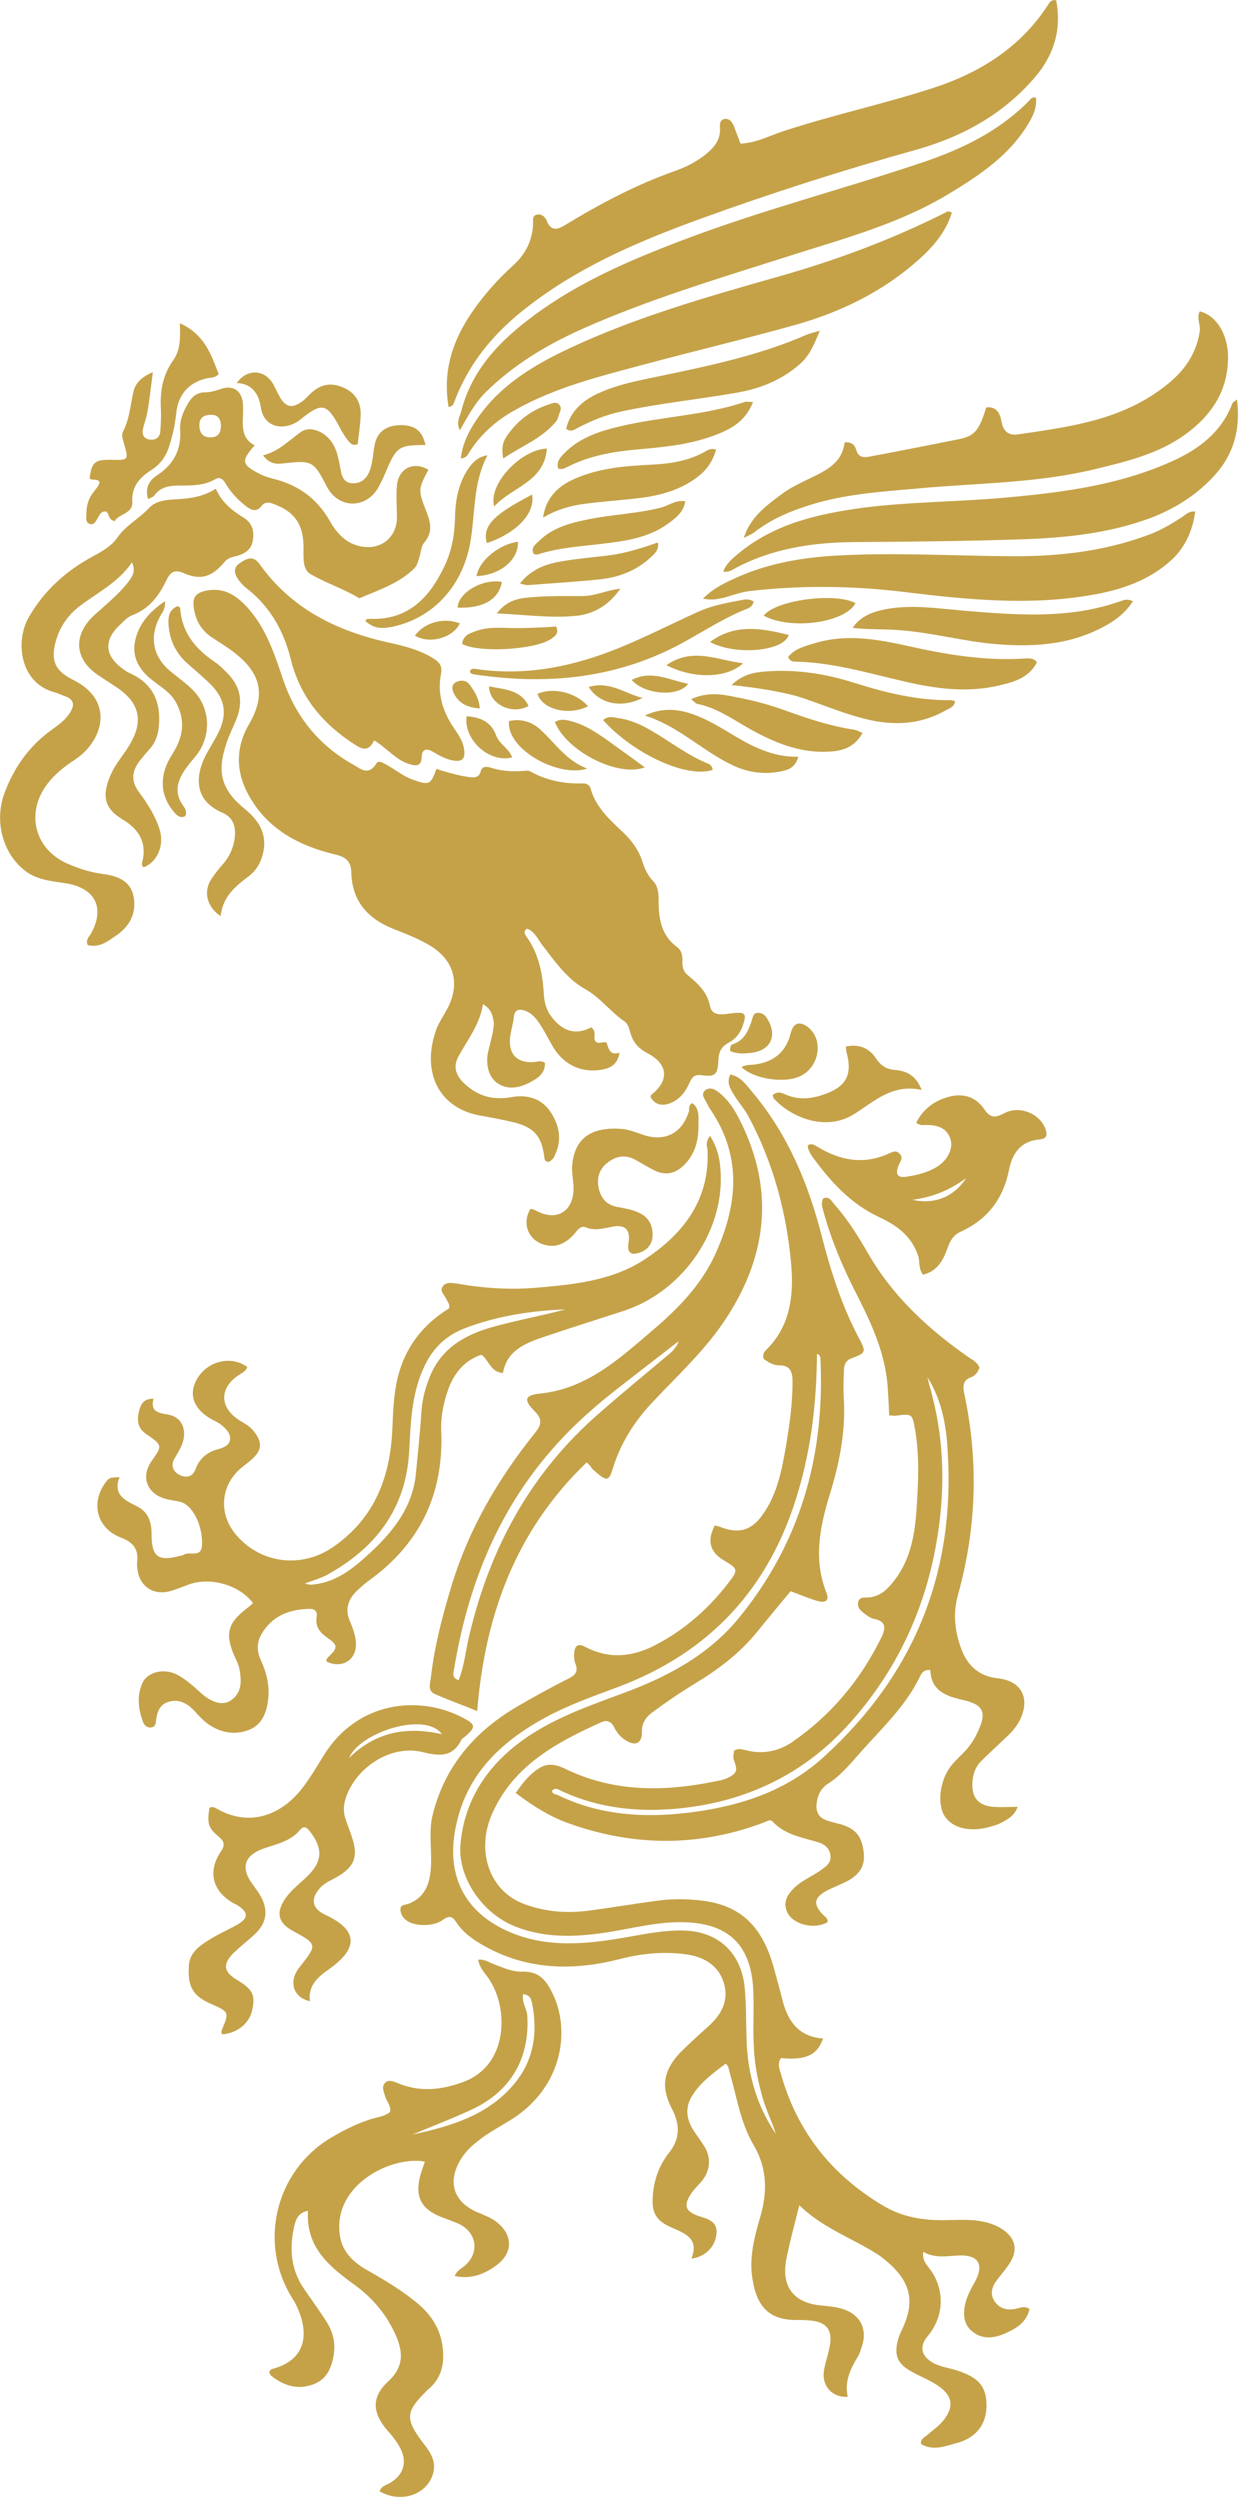 <svg version="1.2" xmlns="http://www.w3.org/2000/svg" viewBox="0 0 388 778" width="388" height="778">
	<title>636162733652144502-01-svg</title>
	<style>
		.s0 { fill: #c5a248 } 
	</style>
	<g id="Layer">
		<g id="Layer">
			<path id="Layer" fill-rule="evenodd" class="s0" d="m248.9 686.3c-1.6 6.5-3.1 11.8-4.1 17.1-1.5 8.5 2.6 13.4 11.1 14.1 2.1 0.2 4.2 0.4 6.3 1 5.7 1.7 8.1 6.4 6.1 12-0.3 0.9-0.6 1.9-1.1 2.8-2.4 3.9-4.3 7.9-3.2 12.6-4.6 0.3-7.9-3-7.5-7.6 0.3-2.5 1.2-4.8 1.7-7.3 1.4-5.8-0.7-8.6-6.6-8.9-1.2-0.1-2.5-0.1-3.7-0.1-7.9 0-11.9-3.7-13.4-11.7-1.4-6.9 0.2-13.4 2.1-19.9 2.4-7.9 2.4-15.5-1.9-22.8-4.1-6.9-5.2-14.8-7.4-22.3-0.3-0.9-0.2-2-1.3-3.1-4 3-8.1 6-10.7 10.4-2 3.5-1.5 7 0.6 10.3 1.1 1.7 2.3 3.3 3.4 5 2.2 3.5 1.9 7.6-0.7 10.8-1 1.2-2.3 2.4-3.2 3.7-2.8 4.1-2 5.9 2.6 7.4 2.6 0.8 5.5 1.6 5.1 5.4-0.3 3.9-3.5 7.2-7.8 7.7 2.5-6.2-1.9-7.8-6.2-9.7-4.9-2.1-6.3-4.7-5.8-10.1 0.4-4.9 2-9.3 5-13.1 3.5-4.4 3.5-8.7 1-13.6-3.6-6.8-2.8-12.1 2.6-17.7 2.8-2.8 5.8-5.5 8.8-8.2 4.2-3.8 6.5-8.4 4.5-14-2-5.6-7-7.8-12.3-8.4-6.7-0.8-13.4-0.1-20 1.6-14.5 3.7-28.7 3.4-42.1-4.1-3.4-1.9-6.6-4.1-8.8-7.5-1.4-2.2-2.6-1.7-4.3-0.5-2.5 1.9-8.3 2-10.9 0.2-1.2-0.8-2-1.9-2.1-3.4-0.1-1.9 1.6-1.5 2.7-2 5.2-2.1 6.5-6.5 6.8-11.5 0.3-5.5-0.8-11.1 0.6-16.4 3.8-15 13.2-25.8 26.4-33.5 5.2-3 10.4-5.9 15.8-8.6 2.2-1.1 3.1-2.2 2.2-4.6-0.4-1-0.5-2.2-0.4-3.3 0.1-2.3 1.2-3.2 3.4-2 7.4 3.9 14.6 3.2 21.8-0.5 9.1-4.7 16.7-11.4 22.9-19.5 3.1-4 2.9-4.3-1.5-6.9-4.4-2.6-5.3-6.2-2.8-10.9 0.5 0.2 1.1 0.3 1.7 0.5 5.6 2.2 9.6 1.2 13.1-3.7 4.7-6.5 6.1-14.2 7.4-21.8 1.1-6.5 2-13.1 2-19.7 0-3.1-0.7-5.1-4.2-5.1-2 0-3.5-1.1-4.8-2-0.4-1.3 0.1-2.1 0.7-2.7 7.5-7.3 8.7-16.8 7.9-26.4-1.4-16.3-5.6-32-13.4-46.5-1.2-2.2-2.9-4.1-4.2-6.2-1.2-2-2.7-3.9-1.4-6.7 3.3 0.6 5 3.3 6.9 5.5 11 13.1 17.4 28.4 21.6 44.8 2.8 10.9 6.2 21.6 11.5 31.6 2.4 4.5 2.3 4.7-2.2 6.4-1.9 0.7-2.4 2.1-2.4 3.8-0.1 2.6-0.2 5.3-0.1 7.9 0.8 10.8-1.3 21.1-4.5 31.3-3 9.9-4.9 19.9-0.8 30.1 1 2.6-0.8 3-2.6 2.5-2.9-0.8-5.6-2-8.6-3.1-3.5 4.2-7 8.4-10.4 12.6-5.4 6.7-12.2 11.8-19.5 16.2-4.6 2.8-9 5.8-13.3 9-2 1.5-3.2 3.4-3.1 6 0 3.5-1.9 4.5-4.9 2.7-1.7-1-2.9-2.4-3.7-4.1-0.9-1.8-2.2-2.4-3.9-1.7-14 6.3-27.3 13.4-34 28.2-5.4 11.8-1 24.4 9.7 28.4 6.6 2.5 13.4 3 20.3 2.1 6.9-0.9 13.8-2.1 20.7-3 4.6-0.7 9.2-0.7 13.8-0.2 12.3 1.3 19.2 7.6 22.9 20.4 1 3.6 2 7.2 2.9 10.8 1.7 6.6 5.2 11.3 12.6 11.8-1.8 5.2-5.4 6.8-13.1 6.1-1.2 1.6-0.5 3.3 0 5 5.1 18.1 16 31.6 32.1 41.1 5 2.9 10.4 4.1 16.1 4.3 5.2 0.2 10.5-0.6 15.7 0.7 1.9 0.5 3.6 1.2 5.1 2.2 4.1 2.8 4.9 6.5 2.1 10.7-1.3 2-2.9 3.7-4.3 5.7-1.5 2.2-1.6 4.6 0.2 6.6 1.6 1.9 3.8 2.2 6.2 1.7 1.3-0.3 2.6-1 4.2 0.1-1 4.3-4.4 6.2-7.9 7.7-3.3 1.4-6.8 1.8-9.9-0.7-2.5-2-2.9-4.8-2.4-7.8 0.5-2.9 1.9-5.4 3.3-7.9 2.7-5.1 1-8.1-4.7-8-3.8 0.1-7.6 1.1-11.5-1.1-0.4 2.9 1.3 4.2 2.4 5.8 4.4 6.4 4 14.4-1 20.4-2.7 3.2-2.1 6.2 1.6 8.3 2.3 1.3 5 1.6 7.5 2.4 6.8 2.2 9.2 5 9.2 11 0 5.7-3.2 10-9.3 11.6-3.6 1-7.4 2.5-11.1 0.3-0.2-1.6 1-2 1.8-2.7 1.6-1.4 3.4-2.6 4.8-4.2 3.9-4.6 3.4-8.2-1.7-11.5-2.6-1.7-5.6-2.8-8.3-4.4-4-2.3-5-5-3.8-9.5 0.2-0.8 0.5-1.7 0.9-2.5 4.4-8.9 4.2-15.9-6.7-23.9-8.1-5.3-17.4-8.3-24.9-15.6zm-7.3-22.2c-1.2-3.9-3.1-7.5-4.2-11.5-1.1-4-2-8-2.4-12.1-0.7-6.7-0.2-13.5-0.4-20.2-0.4-15.1-7.8-22.1-22.8-22.1-7.2 0-14.1 1.7-21.1 2.9-10.3 1.7-20.6 2.4-30.6-1.7-10.1-4.1-17.7-15.4-16.7-25.6 1.1-11.9 6.6-21.6 15.6-29.3 10.1-8.6 22.4-12.9 34.6-17.4 14.2-5.2 27.3-12.1 36.9-24.1 18.8-23.2 26.3-50 25-79.6 0-0.8 0.1-1.6-1.1-2.1-0.1 14.7-1.7 29-5.9 43.1-8.7 29.6-27.3 49.9-56.3 60.7-7.8 2.9-15.7 5.7-23.1 9.8-13.1 7.3-23.4 17-26.9 32.4-3.4 14.4 1.2 25.8 13.1 32.3 11.9 6.5 24.6 5.8 37.3 3.7 6.8-1.1 13.5-2.7 20.4-2.5 10.9 0.3 17.9 7.2 18.9 17.8 0.5 5.6 0.4 11.2 0.6 16.8 0.4 10.3 3.2 20 9.1 28.7z"/>
			<path id="Layer" class="s0" d="m150.4 312.5c-1 6.5-5 11.3-7.8 16.6-1.6 3.1-0.4 5.9 2 8.1 4.2 4 9.1 5.3 14.9 4.2 4.6-0.8 8.9 0.4 11.7 4.3 2.7 3.9 3.9 8.4 1.9 13.1-0.5 1.3-1.1 2.5-2.5 2.8-1-0.2-1-0.9-1.1-1.5-0.8-6.4-3.1-9.2-9.4-10.8-3.3-0.8-6.6-1.4-9.9-2-13.4-2.1-19-13.3-14.5-26.5 0.7-2.1 2-4 3.1-6 4.8-8.2 2.9-16-5.2-20.7-3.6-2.1-7.4-3.6-11.3-5.1-7.9-3.2-12.7-8.7-12.9-17.5-0.1-3.5-1.7-4.8-5.1-5.6-11.3-2.7-21.1-7.9-26.9-18.5-4-7.2-4.1-14.8 0.2-22.1 5-8.7 3.9-15.3-4-21.7-2.3-1.9-4.9-3.4-7.4-5.1-3.6-2.3-5.5-5.7-5.9-9.9-0.3-2.6 0.6-4 3.5-4.7 5.7-1.3 9.6 1.2 13.2 5.1 5.8 6.4 8.4 14.3 11.1 22.3 3.9 11.6 11.1 20.6 21.8 26.6 2.2 1.2 4.8 3.8 7.3-0.3 0.7-1.3 2.5 0.1 3.7 0.7 2.6 1.5 4.9 3.4 7.8 4.4 4.9 1.7 5.4 1.6 7.2-3.4 3.2 1 6.5 2 10 2.5 1.7 0.2 3.2 0.4 3.8-1.8 0.4-1.6 1.8-1.5 3.1-1.1 3.4 1.1 6.9 1.3 10.4 1 0.6-0.1 1.4-0.1 1.8 0.1 5.2 2.9 10.7 4 16.6 3.8 1.1 0 2 0.5 2.3 1.6 1.7 6 6.2 9.9 10.4 13.9 2.7 2.6 4.7 5.5 5.8 9 0.7 2.2 1.6 4.1 3.2 5.8 1.7 1.7 1.8 4.1 1.8 6.3 0 5.5 0.8 10.7 5.7 14.3 1.4 1 1.8 2.7 1.7 4.4-0.1 1.7 0.3 3.3 1.7 4.4 3.1 2.6 6 5.1 6.9 9.6 0.7 3.5 4.4 2.5 7.1 2.2 3.9-0.4 4.4 0.1 3.1 3.9-0.8 2.4-2.3 4.2-4.4 5.3-2.3 1.2-3.1 2.9-3.2 5.4-0.2 4.6-0.9 5.3-5.4 4.7-2.1-0.3-2.9 0.8-3.6 2.4-1.2 2.7-2.9 5-5.7 6.2-2.6 1.1-4.8 0.8-6.4-1.7 0.1-0.4 0.1-0.7 0.2-0.8 5.7-4.4 5.3-9.6-1.3-13-3-1.6-4.5-3.6-5.3-6.6-0.3-1.2-0.8-2.6-1.7-3.2-4.4-3-7.5-7.4-12.3-10.1-5.6-3.1-9.3-8.5-13.2-13.5-1.5-1.9-2.4-4.4-4.9-5.3-1.2 0.9-0.7 1.7-0.2 2.4 3.7 5.2 5 11 5.4 17.3 0.1 2.6 0.6 5.2 2.2 7.4 3.4 4.7 7.6 6.3 12.6 3.6 1.8 1.4 0.6 3 1.2 4.2 1 1.4 2.4 0 3.6 0.6 0.6 1.7 0.9 4.1 4 3.1-0.5 3.4-2.5 4.7-5.1 5.2-6.3 1.3-12-1.2-15.4-6.7-1.4-2.3-2.6-4.8-4.1-7.1-1.2-1.9-2.6-3.7-4.9-4.5-1.9-0.6-3.1-0.3-3.4 2-0.2 2-0.8 3.9-1.1 5.9-0.8 5.6 2.1 8.6 7.6 8.1 1-0.1 2-0.6 3.2 0.3 0.1 3.5-2.6 5-5.2 6.3-3.1 1.5-6.5 2.1-9.6 0-2.9-2-3.8-6.2-2.8-10.2 0.7-2.8 1.5-5.6 1.7-8.4-0.3-2.1-0.6-4.4-3.4-6z"/>
			<path id="Layer" fill-rule="evenodd" class="s0" d="m276.9 440.5c-0.2-3.8-0.3-7.6-0.7-11.2-1.2-9.7-5.3-18.4-9.7-27-4.1-8-7.6-16.3-10-25-0.4-1.4-1-2.9-0.1-4.4 1.9-0.7 2.6 1 3.5 2 4 4.5 7.2 9.6 10.2 14.8 7.7 13.5 18.6 23.6 31.1 32.4 1.4 1 3.1 1.7 3.8 3.5-0.4 1.4-1.4 2.6-2.6 3-2.5 0.9-2.6 2.7-2.2 4.8 4.6 21.2 3.9 42.1-1.9 63-1.6 5.6-1 11.4 1.1 16.9 2 5.3 5.7 8.4 11.3 9 7.4 0.8 10.2 6.2 6.9 13-1 1.9-2.3 3.5-3.9 5-2.7 2.5-5.3 5-7.9 7.5-2 1.9-2.9 4.3-3 7.1-0.2 4.6 1.9 7 6.5 7.4 2.4 0.2 4.9 0 7.6 0-1 2.9-3.3 4-5.4 5.1-0.9 0.5-1.9 0.7-2.8 1-6.3 1.9-11.8 0.7-14.4-3-2.5-3.6-1.8-10.9 1.6-15.5 1.1-1.5 2.5-2.8 3.8-4.1 2.1-2 3.7-4.4 4.9-7.1 2.7-5.8 1.6-8.2-4.5-9.6-5.5-1.2-10.2-2.9-10.4-9.4-2.2-0.1-2.8 1.1-3.3 2.2-4.6 9.5-12.4 16.5-19.2 24.3-2.9 3.3-5.7 6.6-9.5 9-2.1 1.4-3.1 3.5-3.4 6-0.3 2.8 0.7 4.6 3.4 5.4 1.3 0.4 2.6 0.8 4 1.1 4.8 1.4 6.8 3.8 7.3 9.2 0.4 4.3-1.9 6.8-5.3 8.6-2 1-4.1 1.8-6.1 2.8-4.1 2.2-4.5 4.2-1.4 7.5 0.7 0.7 1.7 1.2 1.5 2.4-3.9 2.3-10.4 0.9-12.4-2.8-1.3-2.5-0.8-4.7 1.1-6.9 2.5-3 6.1-4.3 9.1-6.4 1.6-1.2 3.4-2.2 3.1-4.7-0.3-2.4-2-3.5-3.9-4.1-5-1.5-10.3-2.3-14.1-6.4-0.8-0.9-1.9 0-2.8 0.3-20.2 7.6-40.5 7.5-60.8 0.2-5.9-2.1-11.1-5.4-16.4-9.4 2.2-3.2 4.4-6 7.6-7.9 3-1.7 5.7-0.7 8.5 0.7 14.7 6.9 29.9 6.8 45.4 3.7 2.2-0.4 4.5-0.8 6.3-2.3 2.1-1.8-0.4-4 0-6 0.1-0.5 0.1-1 0.2-1.4 1.3-0.8 2.5-0.4 3.7-0.1 5.1 1.3 10 0.4 14.3-2.5 12.2-8.4 21.4-19.4 27.9-32.7 1.4-2.9 1.4-5-2.4-5.7-0.9-0.2-1.8-0.8-2.6-1.4-1.2-0.9-2.6-1.9-2.3-3.6 0.3-2.1 2.3-1.5 3.7-1.7 3.6-0.5 5.7-2.8 7.7-5.4 5.3-6.9 6.4-15.1 6.9-23.3 0.5-7.7 0.8-15.5-0.5-23.2-0.9-5.3-0.9-5.3-6.2-4.6-0.6 0-1.1-0.1-1.9-0.1zm11.9-11.9c0.2 0.8 0.4 1.6 0.6 2.5 0.3 1 0.6 1.9 0.8 2.9 4 15.2 4.1 30.7 1.4 46.1-3.7 21.4-12.8 40.5-27.3 56.5-13.3 14.8-30.4 23.4-50.2 25.9-13.4 1.7-26.7 0.7-39.2-5.1-0.9-0.4-2-1.3-3-0.1 0.1 1.1 1 1 1.7 1.3 13.8 6.7 28.4 7.3 43.2 5.2 14.8-2.1 28.6-6.8 39.9-17.2 28-25.5 40.8-57.2 38.4-95-0.4-8.1-1.9-16-6.3-23z"/>
			<path id="Layer" fill-rule="evenodd" class="s0" d="m221.1 353.5c2.1 3.3 2.9 6.4 3.2 9.8 1.8 19.2-11.3 38.4-29.9 44.6-8.3 2.7-16.6 5.3-24.9 8.1-5.9 2-11.6 4.2-12.9 11.3-3.9-0.3-4.3-4-6.7-5.7-5 1.7-8.2 5.3-10.1 10.2-1.6 4.3-2.6 8.9-2.4 13.6 0.8 19.5-6.6 35-22.4 46.4-1.4 1-2.7 2.2-4 3.4-2.6 2.6-3.6 5.6-2.1 9.2 0.9 2.1 1.7 4.2 1.9 6.4 0.6 5.6-4.1 8.7-9.1 6.3-0.2-0.7 0.2-1.1 0.7-1.6 2.8-2.6 2.8-3.6-0.3-5.7-2.3-1.6-4-3.4-3.5-6.5 0.4-2.2-1-2.7-2.6-2.6-5.9 0.2-11 2.1-14.3 7.4-1.7 2.7-1.9 5.5-0.5 8.5 1.8 3.9 2.8 7.9 2.3 12.3-0.5 4.4-2.1 8-6.1 9.5-4.4 1.7-8.9 0.8-12.8-2-1.6-1.2-2.9-2.7-4.3-4.2-2-2.1-4.5-3.4-7.4-2.7-3 0.7-4 3.1-4.3 5.9-0.1 1-0.2 2.1-1.6 2.2-1.3 0.1-2.1-0.7-2.5-1.8-1.4-3.9-1.9-7.8-0.3-11.7 1.5-3.8 6.8-5.1 11-2.9 2.8 1.5 5.1 3.6 7.4 5.7 3.5 3.1 6.9 4 9.4 2.2 3.4-2.4 3.2-6 2.6-9.5-0.3-1.7-1.2-3.3-1.9-4.9-2.5-6.3-1.7-9.5 3.6-13.7 0.9-0.7 1.7-1.4 2.5-2.1-4.3-5.7-13.3-8.2-20-5.8-1.6 0.6-3.3 1.3-4.9 1.8-6 2.1-10.9-1.2-11.2-7.5 0-0.4-0.1-0.8 0-1.1 0.5-4.1-1.1-6.3-5.1-7.8-7.4-2.9-9.4-10.6-4.9-16.9 1.2-1.7 1.4-1.8 4.5-1.9-2.1 5.5 1.7 7.2 5.5 9.1 3.6 1.8 4.5 5 4.5 8.8 0 6.9 2.1 8.4 8.8 6.6 0.4-0.1 0.8-0.1 1.1-0.3 1.8-1.3 5.6 1.1 5.8-3 0.3-6.1-2.9-12.5-6.7-13.5-1.6-0.4-3.2-0.5-4.8-1-5.7-1.6-7.6-6.9-4.2-11.7 3.4-4.8 3.5-4.9-1.8-8.5-2.4-1.7-2.8-4-2.2-6.6 0.5-2.3 1.3-4.4 4.6-4.3-1 3.9 1.3 4.4 4.4 4.9 4.4 0.7 6.2 4.7 4.5 9.3-0.6 1.5-1.5 2.9-2.3 4.3-1.4 2.2-0.4 4.2 1.3 5.1 1.8 1 4.2 1.1 5.2-1.7 1.2-3.3 3.6-5.3 7-6.2 1.5-0.4 3.4-1.1 3.7-2.8 0.4-2-1.2-3.5-2.6-4.7-0.9-0.7-1.9-1.2-2.9-1.7-5.9-3.2-7.6-8-4.6-12.9 3.3-5.4 10.5-7.1 15.5-3.5-0.4 1.4-1.6 1.8-2.6 2.5-6.2 4.1-6.1 10.2 0.3 14.2 1.6 1 3.2 1.8 4.4 3.4 2.6 3.3 2.5 5.7-0.5 8.5-1 0.9-2.1 1.7-3.2 2.6-6.7 5.4-7.5 14.3-2 20.9 7.6 9.1 20.3 10.7 30.1 4.1 13.2-9 18.1-22 18.7-37.3 0.3-7.6 0.6-15.1 4-22.3 3.1-6.5 7.8-11.2 13.6-14.8 0.4-1.3-0.4-2-0.8-2.9-0.6-1.3-2.2-2.5-1.1-4 1.1-1.5 3-1 4.6-0.8 7.9 1.4 15.9 1.9 23.9 1.3 11.8-1 23.9-2.1 34.1-8.7 12.3-8 20.7-18.8 19.8-34.6-0.3-1.1-0.5-2.3 0.8-4zm-45 54c-10.7 0.4-21.2 2-31.2 5.8-5.8 2.2-9.9 6-12.6 11.6-4.2 8.6-4.4 17.9-4.9 27.1-1.1 17.8-10.6 29.9-25.7 38.2-2.1 1.1-4.5 1.7-6.7 2.6 1 0.4 1.9 0.4 2.7 0.3 7.2-0.8 12.4-5.1 17.4-9.7 7.3-6.7 13.4-14.4 14.4-24.7 0.6-6.3 1.3-12.7 1.7-19 0.2-3.7 1.1-7.4 2.5-10.9 3.5-9 10.7-13.3 19.6-15.8 7.5-2.1 15.2-3.5 22.8-5.5z"/>
			<path id="Layer" fill-rule="evenodd" class="s0" d="m141.6 708.3c0.7-1.7 1.9-2.2 2.9-3 5-4.1 4.1-10.6-1.8-13.3-1.6-0.7-3.3-1.3-4.9-1.9-6.7-2.5-8.8-6.5-6.8-13.5 0.4-1.3 0.9-2.6 1.3-3.9-10.4-1.9-29.1 7.3-26.4 23.4 0.9 5.1 4.5 8.2 8.8 10.6 5.3 3 10.6 6.2 15.3 10.1 5.3 4.4 8.2 10 8 17-0.1 3.7-1.4 6.8-4.1 9.3-0.5 0.4-0.9 0.8-1.4 1.3-6.1 6.1-6.3 8.4-1.1 15.4 2.3 3 4.7 5.9 3.4 10.2-2 6.5-10.1 9.1-16.6 5.3 0.4-1.3 1.6-1.8 2.7-2.3 4.7-2.4 6.1-6.7 3.7-11.2-1.1-2.1-2.6-3.9-4.2-5.7-4.5-5.3-4.7-10.2 0.4-14.9 4.7-4.3 4.9-8.7 2.6-14.1-2.8-6.5-7.2-11.8-12.8-15.9-8-5.8-15.4-11.7-14.7-23.2-2.8 0.6-3.6 2.3-4.1 4.1-1.8 7.2-1.4 14.1 3 20.4 2.3 3.3 4.6 6.5 6.8 9.9 2.2 3.4 3 7 2.2 11.1-0.8 4.3-2.7 7.6-7.1 8.8-4.6 1.4-8.6-0.1-12.2-2.9-0.4-0.3-0.5-0.8-0.7-1.3 0.3-0.3 0.5-0.7 0.8-0.8 11.2-2.9 11.7-11.6 7.6-20-0.4-0.9-1-1.7-1.5-2.6-10.2-16.8-4.9-38.9 12-49.2 4.8-2.9 9.9-5.4 15.4-6.7 1.2-0.3 2.4-0.7 3.4-1.6 0.3-2-1.2-3.3-1.6-4.9-0.4-1.4-1.2-3 0.1-4.2 1.1-1 2.6-0.3 3.9 0.2 6.9 2.9 13.7 2.1 20.4-0.4 14-5.1 14.3-23.1 7.7-32.4-1.2-1.7-2.7-3.2-3.1-5.6 1.9-0.3 3.3 0.8 4.7 1.3 2.9 1.1 6 2.5 9 2.4 5.7-0.2 7.8 3.2 9.8 7.5 5.2 11.4 2.5 28.6-13 38.4-3.6 2.3-7.4 4.2-10.7 6.9-1.8 1.4-3.4 2.9-4.7 4.8-5 7.4-3.1 14.2 5.2 17.5 1.9 0.8 3.7 1.5 5.3 2.7 5.2 3.9 5.4 9.6 0.2 13.5-3.9 2.9-8.1 4.5-13.1 3.4zm-13.2-44c12-2.6 23.7-6 31.9-16 5.9-7.2 7.1-15.5 5.5-24.3-0.3-1.5-0.5-3.2-2.9-3.4-0.5 2.5 1.1 4.4 1.3 6.7 0.8 13.3-5.2 23.6-17.3 29.2-6 2.8-12.3 5.2-18.5 7.8z"/>
			<path id="Layer" class="s0" d="m139.7 126.7c-1.8-10.4 0.8-19.6 6.4-28.2 3.9-6 8.6-11.3 13.9-16.1 3.8-3.5 5.8-7.7 6-12.8 0-1.1-0.3-2.5 1.2-2.8 1.4-0.3 2.5 0.6 3 1.8 1.2 3.1 3 3.1 5.5 1.6 11-6.7 22.3-12.7 34.5-17 3.7-1.3 7.1-3.1 10.1-5.6 2.3-2 4.1-4.3 3.9-7.7-0.1-1.2-0.1-2.7 1.6-2.9 1.4-0.1 2.2 1 2.7 2.2 0.7 1.8 1.4 3.7 2.1 5.5 4.7-0.2 8.7-2.3 12.8-3.7 15.4-5.1 31.3-8.5 46.8-13.5 14.9-4.8 27.6-12.7 36.3-26.2 0.4-0.7 1-1.5 2.4-1.2 1.7 9-0.6 16.8-6.5 23.8-9.7 11.4-22.2 18.4-36.4 22.5-23 6.4-45.6 13.6-67.9 21.7-19.8 7.2-39 15.4-55.6 28.8-9.3 7.5-16.6 16.5-20.9 27.8-0.3 0.7-0.4 1.7-1.9 2z"/>
			<path id="Layer" class="s0" d="m67.2 152.1c2 4.5 5.3 6.9 8.8 9.1 2.7 1.7 3.2 4.3 2.7 7.2-0.5 2.7-2.5 3.9-4.9 4.6-1.5 0.4-2.9 0.6-3.9 1.9-3.8 4.6-7.4 5.8-12.6 3.5-3.1-1.4-4.3-0.2-5.5 2.2-2.3 4.9-5.4 8.9-10.7 10.9-1.4 0.5-2.6 1.9-3.8 3-5.1 4.8-4.7 9.6 1 13.7 0.6 0.4 1.2 0.9 1.9 1.2 7.1 3.1 9.9 8.6 9.3 16.2-0.2 2.9-1 5.4-2.9 7.5-1.1 1.2-2.1 2.5-3.1 3.7-2.4 3.1-2.8 6.2-0.3 9.6 2.6 3.5 5 7.2 6.4 11.4 1.7 5-0.4 10.3-4.8 12.1-0.5-0.3-0.7-0.8-0.6-1.2 1.7-6.1-0.7-10.5-5.9-13.6-5.8-3.4-6.9-7.5-3.5-14.7 1.4-2.9 3.6-5.4 5.3-8.2 4.9-7.8 3.4-13.8-4.4-18.7-1.7-1.1-3.3-2.2-5-3.3-7.5-4.9-8.1-12.5-1.4-18.7 3.6-3.3 7.4-6.3 10.5-10.2 1.3-1.7 2.6-3.4 1.3-6.3-4.4 6.5-11.2 9.6-16.9 14.1-2.9 2.4-5.1 5.4-6.4 9.1-2.2 6.6-1.3 10.3 5 13.4 13.3 6.6 9.1 19.3 0.4 24.9-3.2 2.1-6.1 4.4-8.4 7.4-7 9.1-4 20.6 6.5 25 3.5 1.5 7 2.6 10.8 3.1 4.4 0.6 8.5 2 9.5 7 1 5.2-1.2 9.3-5.5 12.2-2.6 1.8-5.3 3.9-8.8 2.9-0.7-1.6 0.4-2.5 1-3.5 4.5-8 1.4-14.2-7.7-15.7-4.7-0.7-9.5-1.1-13.3-4.3-6.8-5.7-9.2-15.8-5.6-24.6 3-7.6 7.6-14 14.3-18.8 2.2-1.6 4.5-3.2 5.9-5.6 1.4-2.2 1.1-4-1.6-4.9-1.1-0.4-2.1-0.9-3.1-1.2-10.9-2.7-12.6-15.7-8.3-23.3 4.8-8.4 11.7-14.6 20.1-19.1 2.8-1.5 5.6-3.1 7.4-5.6 2.6-3.9 6.8-6 9.9-9.3 1.7-1.9 4.3-2.5 6.8-2.7 4.6-0.3 9.4-0.4 14.1-3.4z"/>
			<path id="Layer" fill-rule="evenodd" class="s0" d="m182.7 455.1c-22 21.1-31.7 47.4-34.1 77.4-4.9-2-9.1-3.5-13.2-5.3-2.4-1.1-1.4-3.5-1.2-5.3 1.1-9.7 3.6-19.1 6.4-28.4 5.4-17.7 14.5-33.3 26.1-47.7 2-2.5 2.2-4.2-0.2-6.6-3.5-3.5-3.2-5 1.6-5.5 14.6-1.5 24.7-10.8 35-19.6 7.8-6.6 15.1-14 19.5-23.5 7-15.2 8.7-30.4-1.3-45.2-0.5-0.7-0.9-1.5-1.3-2.3-0.6-1.2-1.8-2.5-0.5-3.7 1.5-1.3 3.1-0.4 4.4 0.6 2.5 2 4.3 4.5 5.8 7.3 11.5 21.7 9.7 42.7-3.6 63-6.5 10-15.4 18-23.5 26.7-5.4 5.9-9.5 12.5-11.8 20.1-1.1 3.6-1.8 3.9-4.7 1.5-0.6-0.5-1.1-1-1.7-1.5-0.4-0.7-0.9-1.2-1.7-2zm28.6-37.7c-6.2 4.8-12 9.3-17.8 13.8-7.8 6-15.2 12.5-21.7 20-17.1 19.6-26.2 42.8-30.4 68.2-0.2 1.3-0.8 2.7 1.4 3.5 1.9-4.7 2.2-9.5 3.4-14.2 6.4-27.1 19.2-50.5 40.4-68.9 7.4-6.5 15-12.7 22.6-19.1 0.8-1 1.7-1.8 2.1-3.3z"/>
			<path id="Layer" class="s0" d="m322.6 30.4c0.3 2.6-0.6 5-1.9 7.3-6 10.5-15.7 16.9-25.7 22.9-15.2 9.1-32.1 13.6-48.7 18.9-22 7-44.2 13.6-65.3 23-10.9 4.9-21 11-29.6 19.4-3.4 3.3-5.6 7.5-8.2 12-1.2-2.4-0.1-4.1 0.4-5.8 3.3-13.1 12.1-22.1 22.5-29.8 14.1-10.5 30-17.3 46.3-23.5 24.4-9.3 49.7-15.8 74.4-24.1 12.6-4.2 24.3-9.8 33.7-19.4 0.5-0.6 1-1.2 2.1-0.9z"/>
			<path id="Layer" fill-rule="evenodd" class="s0" d="m96.5 622.8c-5.3-1.2-6.7-6.2-3.3-10.5 5.7-7.2 5.7-7.2-2.2-11.5-4.3-2.4-5.1-5.4-2.4-9.6 1.8-2.8 4.4-4.7 6.8-7 5.1-4.8 5.3-8.9 1-14.4-1-1.3-1.9-1.6-3-0.3-2.8 3.4-6.9 4.3-10.8 5.6-6.5 2.1-7.9 6.1-3.8 11.5 1.7 2.3 3.4 4.6 3.8 7.6 0.4 3.3-1.2 5.8-3.4 7.9-2.1 1.9-4.4 3.7-6.5 5.7-3.4 3.5-3.1 5.8 1 8.3 5 3 5.9 4.7 4.8 9.6-0.9 4-4.6 7-9.2 7.4-0.6-0.5-0.3-1.1-0.1-1.7 2.2-5 2-5.4-3.1-7.6-6-2.5-7.7-5.5-7.3-11.9 0.2-4.1 3.1-6.2 6-8 2.9-1.9 6.2-3.3 9.2-5 3.3-1.9 3.4-3.7 0.2-5.8-0.4-0.3-0.9-0.5-1.3-0.7-6.7-3.7-8.4-9.9-4.1-16.2 1.4-2.1 1-3.2-0.7-4.6-3.3-2.8-3.6-4-2.9-8.9 1-0.8 1.9 0 2.7 0.4 11 6 20.5 0.6 25.9-6.2 2.6-3.3 4.8-7 7-10.6 10.4-16.8 29.5-18.9 43.2-11.8 4.3 2.2 4.3 3 0.5 6.2-0.3 0.2-0.7 0.4-0.8 0.7-2.8 5.7-7.1 5.1-12.4 3.8-10-2.3-21.2 5.3-23.9 15.3-0.5 2-0.4 4 0.3 5.9 0.7 2 1.5 4 2.1 6 1.7 5.4 0.5 8.4-4.3 11.4-2 1.2-4.3 2-5.9 3.8-3 3.4-2.4 6.4 1.7 8.3 10.1 4.7 10.5 10.3 1.2 16.9-3.3 2.3-6.6 4.9-6 10zm12.2-75.7c8-7.9 17.6-10 28.9-7.4-5.1-7.2-25.6-0.6-28.9 7.4z"/>
			<path id="Layer" class="s0" d="m231.6 167.4c2.1-6.6 7.2-10.2 12.2-13.9 2.3-1.7 4.9-2.9 7.5-4.2 5.3-2.6 10.9-4.8 11.7-11.6 2.2-0.3 3.2 0.9 3.6 2.2 0.7 2.8 2.7 2.5 4.7 2.1 9.1-1.7 18.1-3.5 27.2-5.3 5-1 6.4-2.7 8.6-9.9 3.3-0.4 4.3 1.9 4.8 4.5 0.5 3 2.3 4.3 5 3.9 15.7-2.3 31.5-4.3 44.8-14.2 6.2-4.5 10.7-10 11.9-17.9 0.3-2.1-1.1-4.2 0-6.2 5 1.2 8.6 6.8 8.8 13.7 0.2 10.7-5 18.6-13.3 24.6-8.4 6.1-18.3 8.4-28.1 10.8-18.1 4.4-36.7 4.3-55 6-11.3 1-22.7 1.7-33.6 5.1-6.4 2-12.4 4.5-17.7 8.7-1.1 0.7-2.1 1.1-3.1 1.6z"/>
			<path id="Layer" class="s0" d="m143.5 142.7c0.4-4 2-7.5 4-10.7 7.1-11.4 17.9-18 29.8-23.6 20.7-9.7 42.5-15.9 64.3-22.1 18.2-5.1 35.8-11.6 52.7-20.1 0.5-0.3 1.1-0.7 2.1 0-1.8 5.9-5.8 10.6-10.3 14.6-11.1 9.9-24.2 16.3-38.4 20.3-15.4 4.3-30.9 8-46.3 12.1-14.1 3.8-28.3 7.2-41.2 14.5-5.7 3.2-10.6 7.5-14.1 13.1-0.5 0.8-0.9 1.7-2.6 1.9z"/>
			<path id="Layer" class="s0" d="m385.2 124.3c1.2 9.9-1.3 17.7-7.6 24.3-5.5 5.8-12.1 9.9-19.6 12.7-12.5 4.6-25.5 6-38.6 6.5-17.7 0.6-35.5 0.8-53.2 0.9-13.3 0.1-26.1 2-37.9 8.5-0.5 0.3-1.1 0.5-1.7 0.7-0.3 0.1-0.7 0-1.4 0 1-2.6 2.9-4.1 4.8-5.7 11.3-9.3 24.8-12.3 38.8-14.2 14.1-1.8 28.4-1.8 42.6-3 18.4-1.6 36.8-3.8 53.9-11.6 8.1-3.7 15-8.9 18.4-17.7 0-0.4 0.6-0.6 1.5-1.4z"/>
			<path id="Layer" class="s0" d="m116.5 230.4c-1.7 3.7-3.8 2.8-6.2 1.2-9.9-6.4-16.9-14.8-19.8-26.6-2.1-8.5-6.3-16-13.3-21.6-1.1-0.8-2.1-1.8-2.9-2.9-1.3-1.8-1.8-3.8 0.3-5.2 2-1.4 4.2-2.6 6.2 0.2 9.8 13.8 23.8 20.8 39.9 24.4 5 1.1 10 2.3 14.4 5.1 1.9 1.2 2.7 2.4 2.2 4.9-1.1 5.6 0.4 10.9 3.4 15.7 1.4 2.2 3.1 4.2 3.7 6.9 0.8 3.8-0.5 4.9-4.1 4-2-0.5-3.7-1.5-5.4-2.5-1.9-1.1-3.5-1.1-3.6 1.6-0.1 2.8-1.5 2.9-3.8 2.2-4.3-1.3-6.9-4.9-11-7.4z"/>
			<path id="Layer" class="s0" d="m218.9 186.3c3.2-3.2 6.6-4.8 9.9-6.3 9.5-4.4 19.7-6.3 30.1-7 18.7-1.2 37.5 0 56.2 0.1 14.4 0.1 28.7-1.5 42.4-6.6 3.9-1.4 7.4-3.5 10.9-5.8 1-0.7 1.9-1.7 3.8-1.5-0.8 5.7-2.9 10.7-7 14.7-7 6.6-15.7 9.6-24.9 11.2-19.7 3.5-39.3 1.5-59-0.9-15.8-1.9-31.6-2.1-47.5-0.3-2.8 0.3-5.6 1.3-8.3 2.1-2 0.4-3.7 0.9-6.6 0.3z"/>
			<path id="Layer" fill-rule="evenodd" class="s0" d="m46.1 155.3c-1-3.4 0.3-5.7 2.7-7.3 5.2-3.4 7.7-7.9 7.3-14.2-0.2-3 1-5.9 2.6-8.5 1.2-2 2.8-3.2 5.1-3.2 1.8 0 3.4-0.5 5.1-1.1 3.6-1.2 6.2 0.5 6.7 4.2 0.1 1 0.1 2 0.1 3-0.1 4-0.8 8.1 3.6 10.4-4.3 4.9-4.1 6 1.6 8.9 1.3 0.7 2.8 1.1 4.2 1.5 7.8 1.9 13.7 6.2 17.7 13.3 2.3 4.1 5.6 7.4 10.7 7.9 5.6 0.6 10-3.3 10.1-8.9 0-3.4-0.3-6.8 0-10.1 0.4-5.4 5.2-7.8 9.8-5-3.2 6.1-3.3 6.2-0.5 13.3 1.3 3.4 1.8 6.3-0.8 9.4-1 1.1-1 3-1.5 4.5-0.4 1.2-0.7 2.6-1.5 3.4-4.8 4.8-11.2 6.8-17.2 9.4-4.9-3-10.4-4.7-15.3-7.6-2.6-1.5-2-5.7-2.1-8.8-0.1-6.6-2.8-10.5-8.9-12.8-1.4-0.6-2.9-1.1-4.1 0.4-1.6 2.1-3.2 1.4-4.8 0.2-2.6-2-4.8-4.3-6.5-7.2-0.8-1.4-1.8-2.1-3.3-1.2-3.3 1.9-6.9 1.9-10.6 1.9-3.1 0-6 0.2-8.1 2.9-0.4 0.7-1.3 0.9-2.1 1.3zm22.7-22.9c-0.1-2-0.9-3.4-3.1-3.3-2.4 0-3.8 1.1-3.6 3.6 0.1 2.2 1.3 3.5 3.5 3.4 2.4 0 3.2-1.5 3.2-3.7z"/>
			<path id="Layer" fill-rule="evenodd" class="s0" d="m287.4 396.7c-1.5-2.1-0.9-4.1-1.5-5.9-2-6.1-6.7-9.5-12.1-12-9-4.2-15.4-11.3-21.1-19.2-0.4-0.6-0.7-1.3-1-2-0.1-0.3-0.1-0.7-0.2-1.1 1.2-0.9 2.2-0.1 3.1 0.4 6.9 4.2 14 5.6 21.7 2.3 1.2-0.5 2.6-1.5 3.8-0.2 1.3 1.3 0.2 2.5-0.3 3.7-1.1 2.8-0.3 3.9 2.5 3.5 3.3-0.5 6.6-1.3 9.5-3.1 3.2-2 5.1-5.6 4.2-8.5-1.2-3.8-4.3-4.5-7.7-4.5-0.8 0-1.7 0.3-3-0.7 2.1-4.2 5.6-6.8 9.9-8 4.5-1.3 8.6-0.2 11.3 3.8 1.9 2.8 3.4 2.7 6.1 1.3 4.8-2.6 11.1 0 12.9 4.7 0.7 1.9 0.6 3.2-1.8 3.4-5.9 0.5-8.5 4.4-9.5 9.5-1.8 9-6.7 15.4-15 19.2-2.3 1-3.3 2.8-4.1 5-1.3 3.7-3.1 7.3-7.7 8.4zm-3.3-23.3c7 1.5 12.9-0.9 16.8-6.8-5.4 4-10.8 6-16.8 6.8z"/>
			<path id="Layer" class="s0" d="m215.6 343.3c2.2 1.7 1.9 4.1 1.9 6.4 0.1 4.9-0.9 9.4-4.6 13-2.9 2.8-6.1 3.2-9.6 1.3-1.9-1-3.7-2.1-5.5-3.1-3.1-1.7-6.1-1.1-8.7 1-2.5 1.9-3.3 4.8-2.7 7.7 0.6 3.1 2.4 5.4 5.8 6 2.2 0.4 4.5 0.8 6.5 1.7 3.2 1.3 4.7 4 4.5 7.5-0.2 2.7-1.8 4.3-4.2 5.1q-4 1.2-3.3-3c0.7-4.2-1-6-5.2-5.1-2.7 0.5-5.3 1.3-8 0.2-1.9-0.8-2.9 1.2-3.9 2.3-2.4 2.5-5.1 4-8.6 3.2-5.3-1.2-7.6-6.4-4.9-11.2 0.8-0.2 1.4 0.3 2.1 0.6 6.1 3.2 11.2 0.2 11.4-6.7 0.1-2.6-0.7-5.1-0.4-7.8 0.8-8.1 5.8-11.7 15.1-11.1 2.2 0.1 4.4 1 6.5 1.7 7.1 2.6 12.7-0.2 14.8-7.4-0.1-0.9 0-1.8 1-2.3z"/>
			<path id="Layer" class="s0" d="m56 100.6c7.7 3.4 9.7 9.7 12.1 15.8-1 1.2-2.3 1.1-3.5 1.3-5.7 1.2-9.1 5-9.7 10.8-0.4 3.7-1.2 7.4-2.4 10.9q-1.5 4.4-5.4 6.9c-3.6 2.3-6.2 5.1-5.9 10 0.2 3.6-4.3 3.6-5.5 5.9-2.1-0.5-1.6-2.3-2.6-3-1.6-0.2-2 0.9-2.6 1.9-0.6 0.9-1 2.3-2.4 2-1.6-0.4-1.2-2-1.2-3.2 0-2.4 0.6-4.7 2.1-6.6 0.8-1.1 1.8-2 2-3.3-0.8-1.3-2.4-0.2-3.1-1.2 0.7-5 1.6-5.8 6.8-5.7 5.4 0.1 5.4 0.1 3.9-5.1-0.3-1.2-0.9-2.6-0.3-3.7 2.1-4 2.3-8.4 3.3-12.6 0.7-2.7 2.6-4.4 6-5.9-0.6 4.5-1 8.5-1.7 12.4-0.3 1.8-1 3.6-1.4 5.4-0.3 1.7 0.3 3 2.2 3.2 1.7 0.2 3-0.6 3.2-2.4 0.2-2.4 0.3-4.7 0.2-7.1-0.3-5.4 0.5-10.4 3.7-15 2.4-3.2 2.4-7.1 2.2-11.7z"/>
			<path id="Layer" class="s0" d="m176.3 133.4c1.4-5.7 5.5-9.1 10.7-11.3 6.6-2.9 13.7-4 20.6-5.5 14.8-3.1 29.5-6.3 43.5-12.4 1-0.4 2.1-0.7 4.2-1.3-1.7 4.1-3.1 7.6-6 10.2-5.7 5.1-12.4 7.8-19.8 9.1-12 2.1-24.2 3.3-36.2 5.9-4.7 1-9 2.8-13.3 5-1.1 0.5-2.1 1.6-3.7 0.3z"/>
			<path id="Layer" class="s0" d="m68.7 285.1c-4.2-2.8-5.3-7.3-3.2-11 1-1.7 2.3-3.3 3.6-4.8 2.1-2.3 3.4-4.9 3.9-7.9 0.6-3.7-0.1-6.9-3.8-8.5-9-3.9-8.4-11.6-5-18.1 1.3-2.4 2.8-4.7 4-7.2 2.6-5.5 1.8-10.1-2.4-14.4-2.3-2.3-4.8-4.4-7.2-6.5-3.7-3.2-5.7-7.2-6.1-12-0.2-2.5 0-5 2.9-6.1 0.3 0.3 0.7 0.4 0.7 0.6 0.5 7.7 4.8 12.8 10.9 16.9 1.2 0.8 2.3 1.9 3.4 3 4.5 4.3 5.5 9.2 3.1 15-1 2.4-2.2 4.8-3 7.3-3.1 9.1-1.5 14.5 5.9 20.5 4.6 3.8 7.1 8.3 5.3 14.4-0.7 2.5-2 4.6-4 6.2-4.1 3.1-8.3 6.3-9 12.6z"/>
			<path id="Layer" class="s0" d="m322.9 206.1c-2.6 5.1-7.7 6.3-12.6 7.4-9.6 2.1-19.1 0.8-28.6-1.4-11.3-2.6-22.5-6-34.2-6.2-0.7 0-1.5-0.2-2.1-1.4 2.2-2.8 5.6-3.5 8.9-4.5 9.3-2.7 18.6-1.1 27.8 0.9 12.4 2.8 24.7 4.9 37.5 4 1.1 0 2.3-0.1 3.3 1.2z"/>
			<path id="Layer" class="s0" d="m352.8 187.1c-3.1 4.8-7.5 7.3-12.1 9.4-9.6 4.3-19.8 4.8-30.1 4-10.4-0.8-20.4-3.7-30.8-4.4-4.7-0.4-9.4-0.1-14.3-0.7 2.5-3.7 6.3-5 10.2-5.8 8-1.5 15.9-0.3 23.9 0.4 16.6 1.4 33.2 2.8 49.3-2.9 1.1-0.4 2.2-0.8 3.9 0z"/>
			<path id="Layer" class="s0" d="m227.8 213.2c3.3-3.2 6.7-3.9 10.2-4.2 9.6-0.8 18.9 0.6 28 3.5 9.8 3.1 19.7 5.5 30 5.4 0.5 0 0.9 0.2 1.4 0.3-0.2 1.8-1.7 2.2-2.8 2.8-8.7 5-17.9 4.9-27.2 2.2-6.5-1.8-12.7-4.5-19.1-6.5-6.3-1.7-12.9-2.7-20.5-3.5z"/>
			<path id="Layer" class="s0" d="m169.1 161.1c0.9-6.3 4.7-9.9 10.1-12.2 7.6-3.3 15.7-3.9 23.8-4.3 6-0.3 11.6-1.2 16.8-4.2 0.8-0.5 1.8-0.9 3.2-0.5-0.9 3.2-2.5 5.8-5 7.9-5.7 4.7-12.5 6.5-19.7 7.3-5.4 0.6-10.9 1-16.3 1.7-4.6 0.6-8.9 1.9-12.9 4.3z"/>
			<path id="Layer" class="s0" d="m234.5 125.1c-2.5 6.4-7.4 8.7-12.6 10.6-7.7 2.8-15.8 3.5-23.8 4.2-7.5 0.7-14.8 2-21.6 5.5-0.8 0.4-1.6 0.8-2.7 0.4-0.7-2.5 1.2-4 2.7-5.5 4.6-4.3 10.5-6.2 16.5-7.6 13-3.1 26.5-3.4 39.2-7.7 0.4 0 1 0.1 2.3 0.1z"/>
			<path id="Layer" class="s0" d="m132.5 138.5c-8.3 0-9 0.5-12.3 8.2-0.8 1.9-1.7 3.9-2.8 5.7-4.2 6.2-12.3 5.6-15.7-1.1-4-7.8-4.5-8.1-13.4-7.1-2.3 0.3-4.4 0.2-6.4-2.5 5-1.2 8.2-4.8 12-7.4 2.7-1.8 7.2 0 9.4 3.3 1.6 2.3 2.1 5 2.6 7.7 0.4 2.2 0.7 5 3.9 5.1 3.1 0.1 4.8-2 5.6-4.7 0.7-2.4 0.8-4.9 1.3-7.4 0.8-4 3.7-6 8.3-6 4.3 0.1 6.5 1.8 7.5 6.2z"/>
			<path id="Layer" class="s0" d="m51.4 187.1c0.1 2.7-1.1 3.8-1.7 5-3.3 6.4-2 12.5 3.6 17 2.2 1.8 4.6 3.5 6.6 5.5 5.8 5.6 6.1 14.8 0.8 21-1 1.2-2.1 2.5-3 3.8-2.5 3.6-3.6 7.4-0.6 11.4 0.6 0.9 1.2 1.9 0.6 3.2-1.7 0.8-2.7-0.3-3.7-1.5-4.2-5-4.5-11.4-0.4-17.7 3.4-5.3 4.3-10.5 1.2-16.2-1.7-3.2-4.9-4.9-7.6-7.1-3.8-3-6.1-6.9-5.2-11.7 1-5.3 4.3-9.3 9.4-12.7z"/>
			<path id="Layer" class="s0" d="m240.6 340.8c1.7-1.4 3-0.6 4.2-0.1 4.5 1.9 8.9 1.1 13.1-0.6 5.9-2.4 7.5-6.2 5.7-12.6-0.1-0.5-0.1-1-0.2-1.8 4.1-0.9 7.3 0.5 9.4 3.7 1.5 2.3 3.3 3.4 6.1 3.6 3.5 0.3 6.4 1.8 8.1 6.2-9-2-14.7 3.5-21 7.5-8.9 5.6-19.6 1-24.8-4.6-0.4-0.2-0.4-0.8-0.6-1.3z"/>
			<path id="Layer" class="s0" d="m234.7 187.2c-0.5 2-2 2.2-3.2 2.7-7.6 3.2-14.4 7.9-21.7 11.6-19.7 9.9-40.5 11.6-62 8.4-0.6-0.1-1.3-0.2-1.5-1 0.6-1.2 1.7-0.7 2.6-0.6 15.4 2.1 30.1-1 44.2-6.8 8.3-3.4 16.3-7.5 24.5-11.2 4.5-2 9.3-2.8 14.1-3.7 0.9-0.1 1.9-0.1 3 0.6z"/>
			<path id="Layer" class="s0" d="m215.2 217.6c4.9-2.3 9.5-1.6 13.7-0.7 5.4 1 10.7 2.4 15.9 4.3 6.9 2.5 13.9 4.8 21.2 5.9 0.8 0.1 1.6 0.6 2.6 1-2.4 4.3-6 5.6-10.3 5.8-9.1 0.6-17.2-2.8-24.9-7.1-5.3-3-10.3-6.6-16.5-7.8-0.3-0.1-0.6-0.6-1.7-1.4z"/>
			<path id="Layer" class="s0" d="m111.4 138.2c-1.6 0.7-2.4-0.3-3.2-1.3-0.8-1.1-1.6-2.3-2.2-3.5-4.2-7.9-5.6-8.4-12.5-2.8-4.4 3.5-11.3 3-12.3-3.9-0.6-4-2.6-7.3-7.5-7.5 3.1-4.3 8.1-4.3 10.9-0.4 0.9 1.3 1.5 2.9 2.3 4.3 2 3.8 4.1 4.2 7.5 1.6 0.9-0.7 1.6-1.6 2.4-2.3 3.1-2.9 6.4-3.5 10.3-1.7 3.8 1.7 5.4 4.8 5.2 8.7-0.1 2.9-0.6 5.9-0.9 8.8z"/>
			<path id="Layer" class="s0" d="m166.2 172.4c-1-2 0.5-2.9 1.5-3.9 4.2-4.2 9.6-5.7 15.1-6.8 7.6-1.6 15.4-1.8 22.9-3.7 2.5-0.6 4.6-2.5 7.7-2-0.6 3.6-3.2 5.4-5.7 7.2-5.7 4-12.4 5.1-19.1 5.9-7 0.9-14.2 1.2-21 3.4-0.5 0.2-1 0-1.4-0.1z"/>
			<path id="Layer" class="s0" d="m200.8 222.7c4.5-2.2 9-2.2 13.5-0.9 4.7 1.4 8.9 3.9 13.1 6.4 6.4 3.9 13 7.5 21.2 7.3-0.8 2.9-2.5 3.9-4.7 4.4-5.9 1.4-11.4 0.5-16.7-2.2-9-4.5-16.3-11.9-26.4-15z"/>
			<path id="Layer" class="s0" d="m151.8 141.7c-4.7 8.8-3.7 18.6-5.5 27.9-2.6 13.2-11.7 22.9-24.3 25.5-3.6 0.7-5.8 0.3-8.2-1.8 0.2-0.8 0.9-0.7 1.5-0.7 11.9 0.4 18.5-6.7 23.1-16.4 2.3-4.8 3.2-9.9 3.3-15.3 0.1-5.4 1.1-10.7 4.3-15.3 1.4-2 3.1-3.5 5.8-3.9z"/>
			<path id="Layer" class="s0" d="m161.9 181.6c3.8-4.8 8.6-6.2 13.5-7 4.8-0.8 9.7-1.2 14.5-1.8 5.1-0.7 9.9-2.2 15-4 0.3 2.2-0.8 3.3-2 4.4-4.5 4.3-10.1 6.5-16.2 7.1-7.4 0.8-14.9 1.2-22.4 1.8-0.5 0-1.1-0.2-2.4-0.5z"/>
			<path id="Layer" class="s0" d="m230.9 332.1c1.5-0.9 3.1-0.6 4.7-0.9 5.6-0.9 9.2-4 10.6-9.6 0.9-3.5 3-4 5.8-1.6 4.2 3.7 3.2 11.3-1.9 14.4-4.5 3-15 1.7-19.2-2.3z"/>
			<path id="Layer" class="s0" d="m221.9 239.6c-7.9 2.7-24.6-4.9-34.1-15.5 1.5-1.4 3.2-0.9 4.8-0.6 3.8 0.5 7.2 2.1 10.4 4 5.7 3.3 10.9 7.4 17.1 10 1 0.3 1.8 1 1.8 2.1z"/>
			<path id="Layer" class="s0" d="m154.7 190.9c3.5-4.6 7.7-4.8 11.6-5.1 5.1-0.4 10.2-0.3 15.3-0.3 4-0.1 7.6-1.9 11.6-2.3-3.3 4.7-7.7 7.7-13.3 8.4-8 0.9-16.1-0.3-25.2-0.7z"/>
			<path id="Layer" class="s0" d="m200.8 238.8c-8.4 3.2-24.5-5.1-28-14.1 1.9-1.2 3.8-0.6 5.6-0.1 3.9 1.1 7.2 3.3 10.5 5.6 3.9 2.8 7.8 5.6 11.9 8.6z"/>
			<path id="Layer" class="s0" d="m237.8 191.6c3.7-4.9 22.4-7.3 28.6-3.9-3.2 6.1-20 8.5-28.6 3.9z"/>
			<path id="Layer" class="s0" d="m143.9 200.4c0.3-2.8 2.6-3.4 4.6-4.1 2.9-1 5.9-1 8.9-0.9 5.3 0.2 10.6-0.1 15.8-0.4 0.9 2.1-0.3 2.9-1.4 3.7-4.7 3.5-22.5 4.6-27.9 1.7z"/>
			<path id="Layer" class="s0" d="m158.5 224.4c3.6-0.8 6.9 0.1 9.6 2.5 4.7 4.2 8.1 9.8 14.8 12.3-9.2 2.9-25.3-6.1-24.4-14.8z"/>
			<path id="Layer" class="s0" d="m156.7 142.7c-0.5-2.9-0.3-4.9 1-6.8 3.2-4.8 7.6-8.2 13.1-10 1-0.3 2.2-1 3.2-0.1 1.2 1.1 0.3 2.3 0 3.5-0.2 0.8-0.6 1.7-1.2 2.3-4.4 5-10.5 7.3-16.1 11.1z"/>
			<path id="Layer" class="s0" d="m153.9 157.6c-2-6.8 8.2-17.7 16.4-18-0.8 10.4-10.7 11.8-16.4 18z"/>
			<path id="Layer" class="s0" d="m221.1 199.8c7.7-5.8 16.1-4.3 24.5-2.2-1.5 5.1-16.5 6.5-24.5 2.2z"/>
			<path id="Layer" class="s0" d="m207.5 207c8.3-5.7 15.9-1.5 23.9-0.6-4.9 4.7-15.4 5-23.9 0.6z"/>
			<path id="Layer" class="s0" d="m165.7 153.9c1.1 6.6-6.1 12.5-14.1 15.1-1.8-6 3.9-9.7 14.1-15.1z"/>
			<path id="Layer" class="s0" d="m145.3 222.9c4.4 0.3 7.7 1.8 9.2 6 1 2.7 4 4 5 6.8-7 1.9-15.2-5.4-14.2-12.8z"/>
			<path id="Layer" class="s0" d="m227.4 327.1c-0.1-1.2 0.1-1.9 0.7-2.1 3.5-1.1 4.8-3.9 5.9-7.1 0.4-1.1 0.4-2.7 2.1-2.7 1.5 0 2.4 1 3.1 2.3 2.8 5 0.7 9.3-4.9 10.1-2.2 0.3-4.6 0.5-6.9-0.5z"/>
			<path id="Layer" class="s0" d="m148.4 179.3c0.7-4.8 7.1-10 12.9-10.7 0.2 5.6-5.5 10.4-12.9 10.7z"/>
			<path id="Layer" class="s0" d="m156.3 181.1c-1 5.5-5.9 8.3-13.8 8 0.2-4.7 7.8-9.1 13.8-8z"/>
			<path id="Layer" class="s0" d="m183.1 219.8c-6.1 3.1-14.4 0.9-15.7-3.9 4.9-2.1 12-0.4 15.7 3.9z"/>
			<path id="Layer" class="s0" d="m196.7 211.6c6.3-3.2 11.7 0.1 17.6 1.2-3.1 4.3-13.8 3.3-17.6-1.2z"/>
			<path id="Layer" class="s0" d="m200.1 217.2c-6.6 3.3-13.4 1.9-16.8-3.4 6.5-2 11.4 2.1 16.8 3.4z"/>
			<path id="Layer" class="s0" d="m129.2 197.8c3.1-4.2 9.1-5.7 14-3.8-2.1 4.5-9.5 6.6-14 3.8z"/>
			<path id="Layer" class="s0" d="m152.3 213.6c4.9 1 9.8 1 12.3 6.1-5.1 2.9-12.3-0.5-12.3-6.1z"/>
			<path id="Layer" class="s0" d="m149.4 220.5c-3.6-0.3-6.3-1.4-7.9-4.4-0.7-1.2-1.1-2.8 0.3-3.7 1.4-0.8 3.2-0.9 4.4 0.6 1.5 2.1 3 4.2 3.2 7.5z"/>
		</g>
	</g>
</svg>